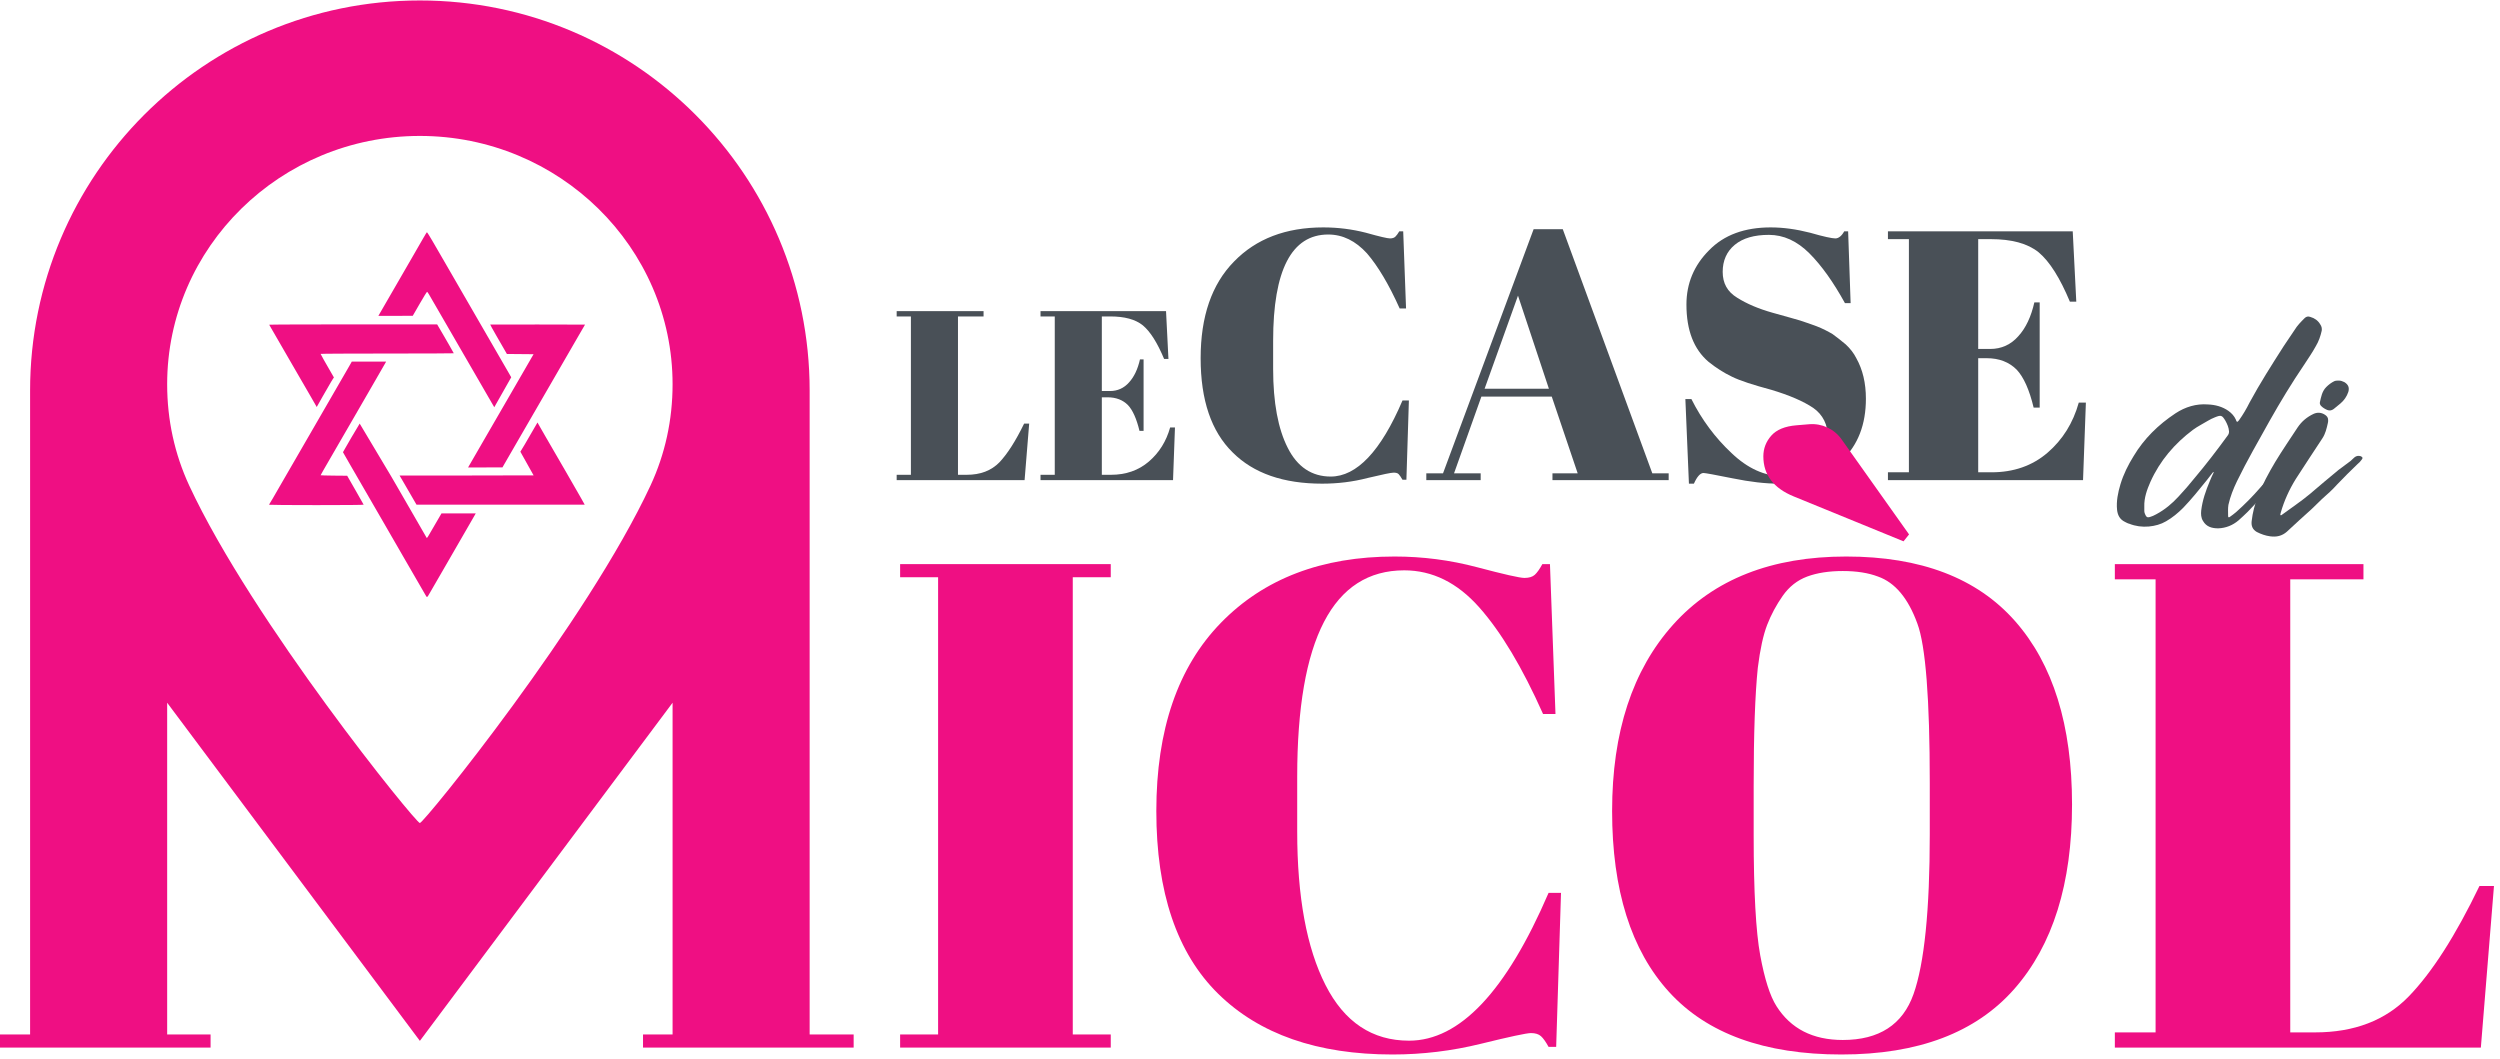 <?xml version="1.0" encoding="UTF-8" standalone="no"?>
<!DOCTYPE svg PUBLIC "-//W3C//DTD SVG 1.1//EN" "http://www.w3.org/Graphics/SVG/1.1/DTD/svg11.dtd">
<svg width="100%" height="100%" viewBox="0 0 354 150" version="1.1" xmlns="http://www.w3.org/2000/svg" xmlns:xlink="http://www.w3.org/1999/xlink" xml:space="preserve" xmlns:serif="http://www.serif.com/" style="fill-rule:evenodd;clip-rule:evenodd;stroke-linejoin:round;stroke-miterlimit:2;">
    <g transform="matrix(1,0,0,1,-3412.65,-2179.34)">
        <g transform="matrix(0.648,0,0,1,3239.25,1714)">
            <g transform="matrix(1.543,0,0,1,-293.143,-13.301)">
                <g transform="matrix(2.097,0,0,2.097,-87.335,-12.161)">
                    <g transform="matrix(16.301,0,0,16.301,275.159,266.469)">
                        <path d="M0.021,-0.7L0.381,-0.7L0.381,-0.678L0.275,-0.678L0.275,-0.022L0.311,-0.022C0.368,-0.022 0.413,-0.039 0.447,-0.074C0.48,-0.109 0.514,-0.162 0.549,-0.234L0.57,-0.234L0.551,-0L0.021,-0L0.021,-0.022L0.08,-0.022L0.08,-0.678L0.021,-0.678L0.021,-0.7Z" style="fill:rgb(73,80,87);fill-rule:nonzero;"/>
                    </g>
                    <g transform="matrix(16.301,0,0,16.301,284.874,266.469)">
                        <path d="M0.021,-0.7L0.541,-0.7L0.551,-0.502L0.533,-0.502C0.505,-0.569 0.476,-0.615 0.445,-0.641C0.414,-0.666 0.369,-0.678 0.31,-0.678L0.275,-0.678L0.275,-0.369L0.309,-0.369C0.34,-0.369 0.367,-0.381 0.388,-0.405C0.409,-0.428 0.424,-0.46 0.433,-0.5L0.448,-0.5L0.448,-0.204L0.431,-0.204C0.419,-0.254 0.403,-0.29 0.383,-0.311C0.362,-0.332 0.334,-0.343 0.299,-0.343L0.275,-0.343L0.275,-0.022L0.313,-0.022C0.374,-0.022 0.427,-0.04 0.47,-0.077C0.513,-0.114 0.542,-0.161 0.558,-0.218L0.578,-0.218L0.57,-0L0.021,-0L0.021,-0.022L0.08,-0.022L0.08,-0.678L0.021,-0.678L0.021,-0.7Z" style="fill:rgb(73,80,87);fill-rule:nonzero;"/>
                    </g>
                    <g transform="matrix(24,0,0,24,295.046,266.469)">
                        <path d="M0.4,-0.691C0.297,-0.691 0.245,-0.591 0.245,-0.392L0.245,-0.313C0.245,-0.218 0.259,-0.144 0.286,-0.091C0.313,-0.037 0.354,-0.01 0.407,-0.01C0.48,-0.01 0.548,-0.081 0.609,-0.224L0.627,-0.224L0.62,-0.001L0.609,-0.001C0.605,-0.008 0.601,-0.014 0.598,-0.017C0.595,-0.02 0.59,-0.021 0.584,-0.021C0.577,-0.021 0.553,-0.016 0.511,-0.006C0.469,0.005 0.426,0.01 0.383,0.01C0.274,0.01 0.19,-0.019 0.131,-0.078C0.071,-0.137 0.041,-0.225 0.041,-0.343C0.041,-0.46 0.072,-0.551 0.135,-0.615C0.197,-0.679 0.281,-0.711 0.386,-0.711C0.427,-0.711 0.467,-0.706 0.506,-0.696C0.545,-0.685 0.567,-0.68 0.574,-0.68C0.581,-0.68 0.586,-0.682 0.589,-0.685C0.592,-0.688 0.596,-0.693 0.6,-0.7L0.611,-0.7L0.619,-0.483L0.601,-0.483C0.571,-0.55 0.54,-0.602 0.509,-0.638C0.477,-0.673 0.441,-0.691 0.4,-0.691Z" style="fill:rgb(73,80,87);fill-rule:nonzero;"/>
                    </g>
                    <g transform="matrix(24,0,0,24,311.126,266.469)">
                        <path d="M0.432,-0.019L0.359,-0.235L0.161,-0.235L0.084,-0.019L0.159,-0.019L0.159,-0L0.006,-0L0.006,-0.019L0.053,-0.019L0.308,-0.706L0.39,-0.706L0.642,-0.019L0.688,-0.019L0.688,-0L0.361,-0L0.361,-0.019L0.432,-0.019ZM0.264,-0.519L0.17,-0.257L0.351,-0.257L0.264,-0.519Z" style="fill:rgb(73,80,87);fill-rule:nonzero;"/>
                    </g>
                    <g transform="matrix(24,0,0,24,327.542,266.469)">
                        <path d="M0.325,-0.011C0.358,-0.011 0.388,-0.02 0.414,-0.038C0.439,-0.056 0.452,-0.083 0.452,-0.12C0.452,-0.156 0.438,-0.184 0.411,-0.203C0.383,-0.222 0.343,-0.239 0.293,-0.254C0.241,-0.268 0.204,-0.28 0.182,-0.291C0.159,-0.302 0.137,-0.316 0.116,-0.333C0.075,-0.368 0.054,-0.421 0.054,-0.494C0.054,-0.553 0.075,-0.604 0.118,-0.647C0.16,-0.69 0.218,-0.711 0.291,-0.711C0.326,-0.711 0.363,-0.706 0.402,-0.696C0.44,-0.685 0.464,-0.68 0.473,-0.68C0.482,-0.68 0.491,-0.687 0.498,-0.7L0.509,-0.7L0.516,-0.498L0.5,-0.498C0.468,-0.556 0.435,-0.603 0.4,-0.638C0.365,-0.673 0.327,-0.69 0.286,-0.69C0.245,-0.69 0.213,-0.681 0.19,-0.662C0.167,-0.643 0.156,-0.617 0.156,-0.586C0.156,-0.554 0.169,-0.53 0.197,-0.513C0.224,-0.496 0.257,-0.482 0.296,-0.471C0.335,-0.46 0.361,-0.453 0.374,-0.449C0.386,-0.445 0.401,-0.44 0.42,-0.433C0.438,-0.426 0.453,-0.418 0.465,-0.411C0.476,-0.403 0.489,-0.393 0.502,-0.382C0.515,-0.37 0.525,-0.357 0.532,-0.343C0.55,-0.311 0.559,-0.273 0.559,-0.229C0.559,-0.157 0.537,-0.099 0.492,-0.056C0.446,-0.012 0.387,0.01 0.314,0.01C0.276,0.01 0.233,0.005 0.184,-0.005C0.134,-0.015 0.107,-0.02 0.102,-0.02C0.093,-0.02 0.084,-0.01 0.075,0.01L0.061,0.01L0.051,-0.228L0.068,-0.228C0.097,-0.17 0.135,-0.119 0.181,-0.076C0.226,-0.033 0.274,-0.011 0.325,-0.011Z" style="fill:rgb(73,80,87);fill-rule:nonzero;"/>
                    </g>
                    <g transform="matrix(24,0,0,24,341.942,266.469)">
                        <path d="M0.021,-0.7L0.541,-0.7L0.551,-0.502L0.533,-0.502C0.505,-0.569 0.476,-0.615 0.445,-0.641C0.414,-0.666 0.369,-0.678 0.31,-0.678L0.275,-0.678L0.275,-0.369L0.309,-0.369C0.34,-0.369 0.367,-0.381 0.388,-0.405C0.409,-0.428 0.424,-0.46 0.433,-0.5L0.448,-0.5L0.448,-0.204L0.431,-0.204C0.419,-0.254 0.403,-0.29 0.383,-0.311C0.362,-0.332 0.334,-0.343 0.299,-0.343L0.275,-0.343L0.275,-0.022L0.313,-0.022C0.374,-0.022 0.427,-0.04 0.47,-0.077C0.513,-0.114 0.542,-0.161 0.558,-0.218L0.578,-0.218L0.57,-0L0.021,-0L0.021,-0.022L0.08,-0.022L0.08,-0.678L0.021,-0.678L0.021,-0.7Z" style="fill:rgb(73,80,87);fill-rule:nonzero;"/>
                    </g>
                </g>
                <g transform="matrix(0.368,1.68563e-34,2.32501e-34,0.508,-886.844,-666.325)">
                    <path d="M3461.75,2544L3409,2544L3409,2362.75C3409,2302.69 3476.16,2254 3559,2254C3641.84,2254 3709,2302.69 3709,2362.75L3709,2544L3656.25,2544L3656.25,2449.75L3559,2544L3461.75,2449.75L3461.75,2544ZM3558.99,2291.76C3505.38,2291.76 3461.75,2322.81 3461.75,2360.97C3461.75,2370.93 3464.62,2380.44 3470.25,2389.23C3494.57,2427.1 3557.42,2483.28 3558.99,2483.28C3560.58,2483.28 3623.42,2427.11 3647.74,2389.23C3653.38,2380.44 3656.25,2370.93 3656.25,2360.97C3656.24,2322.81 3612.61,2291.76 3558.99,2291.76Z" style="fill:rgb(239,15,131);"/>
                </g>
                <g transform="matrix(1,0,0,1,488.436,626.979)">
                    <path d="M2.445,-68.459L32.274,-68.459L32.274,-66.601L26.895,-66.601L26.895,-1.858L32.274,-1.858L32.274,0L2.445,0L2.445,-1.858L7.824,-1.858L7.824,-66.601L2.445,-66.601L2.445,-68.459Z" style="fill:rgb(239,15,131);fill-rule:nonzero;"/>
                    <path d="M73.838,-67.579C63.732,-67.579 58.679,-57.832 58.679,-38.337L58.679,-30.611C58.679,-21.353 60.016,-14.099 62.689,-8.851C65.362,-3.602 69.307,-0.978 74.523,-0.978C81.695,-0.978 88.28,-7.954 94.278,-21.907L96.039,-21.907L95.354,-0.098L94.278,-0.098C93.887,-0.815 93.528,-1.32 93.202,-1.614C92.876,-1.907 92.404,-2.054 91.784,-2.054C91.165,-2.054 88.801,-1.548 84.694,-0.538C80.586,0.473 76.414,0.978 72.176,0.978C61.548,0.978 53.317,-1.891 47.481,-7.628C41.646,-13.366 38.728,-21.988 38.728,-33.496C38.728,-45.004 41.776,-53.887 47.873,-60.146C53.969,-66.405 62.168,-69.535 72.469,-69.535C76.446,-69.535 80.342,-69.03 84.156,-68.019C87.97,-67.009 90.203,-66.503 90.855,-66.503C91.507,-66.503 91.996,-66.65 92.322,-66.943C92.648,-67.237 93.007,-67.742 93.398,-68.459L94.474,-68.459L95.256,-47.237L93.496,-47.237C90.562,-53.822 87.546,-58.859 84.449,-62.347C81.352,-65.835 77.815,-67.579 73.838,-67.579Z" style="fill:rgb(239,15,131);fill-rule:nonzero;"/>
                    <path d="M148.263,-30.22L148.263,-37.457C148.263,-49.388 147.676,-56.919 146.503,-60.049C145.199,-63.635 143.341,-65.851 140.928,-66.699C139.559,-67.22 137.897,-67.481 135.941,-67.481C133.985,-67.481 132.306,-67.22 130.904,-66.699C129.502,-66.177 128.345,-65.265 127.432,-63.961C126.519,-62.657 125.786,-61.287 125.232,-59.853C124.677,-58.419 124.237,-56.397 123.911,-53.789C123.52,-50.008 123.324,-44.433 123.324,-37.066L123.324,-30.024C123.324,-22.07 123.634,-16.414 124.254,-13.056C124.873,-9.698 125.639,-7.302 126.552,-5.868C128.573,-2.673 131.703,-1.076 135.941,-1.076C141.091,-1.076 144.433,-3.244 145.965,-7.579C147.497,-11.915 148.263,-19.462 148.263,-30.22ZM135.745,0.978C124.857,0.978 116.723,-1.972 111.344,-7.873C105.965,-13.773 103.276,-22.314 103.276,-33.496C103.276,-44.678 106.161,-53.48 111.931,-59.902C117.701,-66.324 125.867,-69.535 136.43,-69.535C146.992,-69.535 154.962,-66.487 160.341,-60.391C165.72,-54.295 168.41,-45.64 168.41,-34.425C168.41,-23.211 165.688,-14.507 160.244,-8.313C154.799,-2.119 146.633,0.978 135.745,0.978ZM131.184,-88.267C132.98,-88.416 134.722,-87.606 135.766,-86.136C138.904,-81.717 145.329,-72.665 145.329,-72.665L144.547,-71.687L128.997,-78.044C126.128,-79.217 124.694,-81.108 124.694,-83.716C124.694,-84.824 125.069,-85.802 125.818,-86.65C126.568,-87.497 127.758,-87.986 129.388,-88.117C129.388,-88.117 130.22,-88.186 131.184,-88.267Z" style="fill:rgb(239,15,131);fill-rule:nonzero;"/>
                    <path d="M174.473,-68.459L209.681,-68.459L209.681,-66.308L199.314,-66.308L199.314,-2.152L202.835,-2.152C208.377,-2.152 212.794,-3.847 216.087,-7.237C219.379,-10.627 222.721,-15.843 226.111,-22.885L228.165,-22.885L226.307,0L174.473,0L174.473,-2.152L180.243,-2.152L180.243,-66.308L174.473,-66.308L174.473,-68.459Z" style="fill:rgb(239,15,131);fill-rule:nonzero;"/>
                </g>
                <g transform="matrix(1,0,0,1,452.025,626.979)">
                    <rect x="2.445" y="-1.858" width="29.829" height="1.858" style="fill:rgb(239,15,131);fill-rule:nonzero;"/>
                </g>
                <g transform="matrix(1,0,0,1,360.954,626.979)">
                    <rect x="2.445" y="-1.858" width="29.829" height="1.858" style="fill:rgb(239,15,131);fill-rule:nonzero;"/>
                </g>
                <g transform="matrix(1.805,0,0,1.805,169.206,70.356)">
                    <g transform="matrix(24,0,0,24,275.159,266.469)">
                        <path d="M0.253,-0.135C0.246,-0.126 0.239,-0.117 0.232,-0.108C0.207,-0.077 0.182,-0.046 0.155,-0.018C0.138,-0.001 0.12,0.014 0.099,0.026C0.082,0.036 0.063,0.041 0.043,0.043C0.021,0.045 -0.001,0.042 -0.021,0.034C-0.026,0.033 -0.031,0.03 -0.035,0.028C-0.052,0.02 -0.059,0.006 -0.061,-0.011C-0.064,-0.04 -0.058,-0.068 -0.05,-0.095C-0.04,-0.128 -0.025,-0.158 -0.007,-0.187C0.027,-0.244 0.074,-0.29 0.13,-0.327C0.162,-0.348 0.198,-0.359 0.236,-0.356C0.26,-0.355 0.283,-0.349 0.303,-0.335C0.314,-0.327 0.322,-0.318 0.327,-0.307C0.328,-0.304 0.329,-0.301 0.331,-0.299C0.335,-0.3 0.336,-0.303 0.338,-0.305C0.351,-0.323 0.362,-0.342 0.372,-0.362C0.406,-0.425 0.445,-0.486 0.484,-0.547C0.496,-0.564 0.507,-0.582 0.519,-0.599C0.528,-0.614 0.54,-0.626 0.552,-0.638C0.557,-0.643 0.563,-0.645 0.571,-0.642C0.585,-0.638 0.596,-0.63 0.603,-0.618C0.608,-0.611 0.609,-0.604 0.608,-0.597C0.604,-0.579 0.598,-0.562 0.589,-0.547C0.577,-0.525 0.563,-0.505 0.55,-0.485C0.51,-0.426 0.473,-0.365 0.438,-0.303C0.402,-0.238 0.364,-0.173 0.331,-0.105C0.319,-0.08 0.309,-0.055 0.303,-0.028C0.301,-0.016 0.302,-0.003 0.302,0.009C0.302,0.013 0.304,0.014 0.307,0.012C0.314,0.007 0.321,0.002 0.328,-0.004C0.356,-0.029 0.382,-0.055 0.407,-0.084C0.415,-0.094 0.424,-0.103 0.434,-0.112C0.456,-0.135 0.477,-0.158 0.501,-0.178C0.503,-0.181 0.506,-0.184 0.51,-0.185C0.513,-0.187 0.517,-0.188 0.52,-0.187C0.526,-0.186 0.528,-0.182 0.524,-0.178C0.52,-0.172 0.515,-0.168 0.511,-0.163C0.483,-0.129 0.452,-0.097 0.423,-0.065C0.404,-0.045 0.385,-0.025 0.366,-0.005C0.357,0.004 0.346,0.014 0.336,0.023C0.317,0.039 0.295,0.048 0.27,0.049C0.249,0.049 0.231,0.044 0.22,0.025C0.213,0.014 0.213,0.002 0.214,-0.009C0.218,-0.043 0.229,-0.074 0.242,-0.105C0.246,-0.115 0.25,-0.124 0.255,-0.134C0.254,-0.134 0.254,-0.135 0.253,-0.135ZM0.028,-0.022L0.028,-0.008C0.028,-0.003 0.03,0.002 0.032,0.006C0.036,0.013 0.038,0.014 0.046,0.012C0.053,0.01 0.06,0.007 0.067,0.003C0.095,-0.012 0.119,-0.032 0.14,-0.055C0.158,-0.074 0.175,-0.094 0.192,-0.115C0.23,-0.16 0.266,-0.207 0.301,-0.255C0.304,-0.259 0.305,-0.263 0.305,-0.268C0.304,-0.281 0.299,-0.292 0.293,-0.303C0.282,-0.321 0.279,-0.322 0.259,-0.314C0.243,-0.308 0.229,-0.298 0.214,-0.29C0.205,-0.285 0.195,-0.279 0.187,-0.273C0.127,-0.228 0.079,-0.172 0.048,-0.103C0.037,-0.078 0.027,-0.051 0.028,-0.022Z" style="fill:rgb(73,80,87);fill-rule:nonzero;"/>
                    </g>
                    <g transform="matrix(24,0,0,24,286.487,266.469)">
                        <path d="M0.001,0.006L0.004,0.006C0.035,-0.017 0.067,-0.038 0.097,-0.063C0.128,-0.09 0.16,-0.116 0.191,-0.142C0.204,-0.152 0.217,-0.161 0.23,-0.171C0.234,-0.175 0.239,-0.179 0.243,-0.183C0.249,-0.188 0.256,-0.189 0.263,-0.187C0.27,-0.184 0.271,-0.181 0.267,-0.176C0.263,-0.17 0.258,-0.165 0.253,-0.161C0.23,-0.139 0.208,-0.117 0.186,-0.094C0.171,-0.077 0.154,-0.062 0.137,-0.047C0.126,-0.036 0.114,-0.025 0.103,-0.014C0.076,0.01 0.049,0.035 0.022,0.06C0.006,0.074 -0.012,0.078 -0.033,0.075C-0.048,0.073 -0.062,0.068 -0.076,0.061C-0.09,0.053 -0.095,0.041 -0.093,0.025C-0.09,-0.002 -0.083,-0.029 -0.073,-0.055C-0.058,-0.094 -0.038,-0.131 -0.016,-0.168C0.007,-0.206 0.033,-0.244 0.058,-0.282C0.071,-0.301 0.088,-0.315 0.109,-0.325C0.122,-0.331 0.135,-0.33 0.147,-0.322C0.153,-0.318 0.157,-0.313 0.157,-0.305C0.157,-0.302 0.157,-0.298 0.156,-0.295C0.152,-0.277 0.148,-0.26 0.138,-0.245C0.109,-0.201 0.08,-0.157 0.051,-0.112C0.03,-0.078 0.013,-0.041 0.002,-0.002C0.002,-0 0,0.003 0.001,0.006ZM0.192,-0.434C0.198,-0.434 0.204,-0.432 0.21,-0.429C0.223,-0.421 0.227,-0.411 0.223,-0.397C0.218,-0.382 0.209,-0.369 0.197,-0.359C0.19,-0.353 0.182,-0.347 0.175,-0.341C0.168,-0.336 0.162,-0.335 0.154,-0.338C0.147,-0.341 0.14,-0.345 0.134,-0.351C0.131,-0.354 0.129,-0.359 0.13,-0.363C0.134,-0.381 0.137,-0.399 0.151,-0.413C0.159,-0.421 0.167,-0.427 0.177,-0.432C0.182,-0.434 0.186,-0.434 0.192,-0.434Z" style="fill:rgb(73,80,87);fill-rule:nonzero;"/>
                    </g>
                </g>
                <g transform="matrix(0.127,0,0,-0.127,401.508,563.345)">
                    <path d="M176.016,408.043C175.793,407.906 174.16,405.262 172.383,402.164C169.027,396.313 163.633,386.949 158.906,378.785C157.391,376.172 149.004,361.66 140.262,346.535C131.52,331.41 123.816,318.078 123.137,316.91L121.906,314.785L160.25,314.832L168,328.289C172.262,335.695 175.969,341.688 176.238,341.606C176.504,341.527 177.375,340.352 178.172,339C179.703,336.395 188.082,321.938 190.758,317.285C194.906,310.067 202.012,297.789 213.75,277.535C218.371,269.559 223.844,260.109 225.91,256.535C227.977,252.961 230.711,248.235 231.984,246.035C233.262,243.836 251.146,212.91 251.146,212.91L270.055,246.297L267.859,250.168C266.012,253.426 259.562,264.578 233.098,310.285C230.699,314.426 226.859,321.07 221.25,330.785C220.375,332.297 217.973,336.461 215.906,340.035C213.84,343.609 208.383,353.059 203.777,361.035C199.172,369.012 193.766,378.348 191.766,381.785C189.77,385.223 185.496,392.594 182.273,398.164C179.055,403.735 176.234,408.18 176.016,408.043ZM93.691,305.285C42.129,305.285 0.043,305.117 0.164,304.91C0.289,304.703 2.066,301.609 4.121,298.035C6.172,294.461 12.871,282.871 19.008,272.285C25.145,261.699 31.324,251.012 32.746,248.535C36.25,242.434 42.207,232.156 45.934,225.785C47.621,222.899 53.173,213.164 53.173,213.164C53.173,213.164 56.255,218.795 59.785,224.91C63.315,231.025 67.506,238.284 69.094,241.035C70.682,243.786 72.337,246.117 72.337,246.117C72.337,246.117 63.031,262.332 61.07,265.75C59.105,269.168 57.5,272.149 57.5,272.375C57.5,272.602 90.914,272.785 131.75,272.785C172.59,272.785 206,272.914 206,273.07C206,273.227 203.824,277.106 201.168,281.695C198.508,286.281 195.625,291.274 194.762,292.785C193.895,294.297 191.895,297.731 190.316,300.41L187.441,305.285L93.691,305.285ZM299.602,305.16C270.582,305.231 246.75,305.199 246.637,305.09C246.527,304.977 249.402,299.746 253.027,293.461C256.652,287.176 260.883,279.844 262.422,277.168L265.227,272.301L294.961,272.035L288.176,260.285C284.441,253.824 279.238,244.824 276.609,240.285C273.984,235.746 271.125,230.797 270.254,229.285C266.66,223.039 249.688,193.703 247.25,189.535C245.805,187.059 241.637,179.859 237.988,173.535C234.34,167.211 229.852,159.449 228.02,156.285C226.184,153.121 224.07,149.465 223.32,148.16L221.961,145.781L241.105,145.789L260.25,145.793L262.035,148.914C263.016,150.629 265.582,155.07 267.738,158.785C271.23,164.793 276.09,173.199 280.746,181.285C281.617,182.797 289.039,195.621 297.238,209.785C305.434,223.945 314.676,239.922 317.773,245.285C320.871,250.649 324.516,256.945 325.871,259.285C329.148,264.938 335.09,275.219 340.758,285.035C343.297,289.434 346.945,295.735 348.871,299.035L352.367,305.035L299.602,305.16ZM130.535,263.781L111.395,263.781L92.25,263.777L91.223,261.906C90.656,260.879 87.973,256.211 85.262,251.535C82.547,246.859 79.613,241.797 78.746,240.285C77.875,238.774 74.953,233.711 72.246,229.035C69.539,224.359 64.926,216.371 61.992,211.285C59.055,206.195 48.711,188.309 39.008,171.535C29.301,154.758 19.738,138.223 17.754,134.785C15.766,131.348 12.84,126.285 11.25,123.535C9.66,120.785 6.68,115.609 4.621,112.035C2.566,108.461 0.688,105.32 0.441,105.059C0.199,104.797 0,104.406 0,104.188L0,104.184C0,103.961 23.738,103.781 52.75,103.781C85.699,103.781 105.5,103.961 105.5,104.258C105.5,104.52 90,131.496 88.98,133.285L87.121,136.531L72.312,136.664C64.164,136.738 57.5,136.922 57.5,137.074C57.5,137.32 61.254,143.883 69.914,158.785C71.434,161.395 75.07,167.695 78.004,172.781C80.934,177.871 85.367,185.52 87.852,189.781C90.34,194.043 94.059,200.457 96.117,204.031C98.176,207.606 101.16,212.781 102.75,215.531C104.344,218.281 106.879,222.672 108.387,225.281C109.898,227.895 112.305,232.059 113.738,234.535C123.633,251.617 129.438,261.692 129.945,262.66L130.535,263.781ZM299.367,195.891L298.512,194.461C298.039,193.676 295.969,190.109 293.906,186.535C291.844,182.961 287.982,176.29 285.328,171.711C282.674,167.132 280.247,163.32 280.247,163.32C280.247,163.32 295,137.035 295,136.945C295,136.856 261.367,136.785 220.262,136.785L145.523,136.785L147.676,133.16C148.859,131.168 151.703,126.274 153.996,122.285C161.703,108.883 164.422,104.293 164.422,104.293L352,104.293C352,104.293 345.871,115.449 330.273,142.285C328.273,145.723 323.711,153.598 320.129,159.785C316.543,165.973 311.07,175.422 307.961,180.785C304.852,186.149 301.648,191.738 300.84,193.211L299.367,195.891ZM101.082,194.676C101.082,194.676 94.148,183.16 91.754,179.035C89.359,174.91 86.281,169.567 84.918,167.16L82.438,162.789L84.629,158.91C85.836,156.781 88.516,152.109 90.59,148.535C94.848,141.192 98.496,134.887 103.75,125.785C105.734,122.348 115.301,105.809 125.016,89.035C134.727,72.258 143.5,57.07 144.512,55.285C145.523,53.496 147.922,49.336 149.844,46.035C153.801,39.238 159.484,29.426 163.742,22.035C166.93,16.496 171.07,9.34 174.109,4.117C176.402,0.172 175.828,-0.133 180.105,7.285C181.613,9.899 189.551,23.621 197.746,37.785C220.664,77.402 223.965,83.113 227.348,89.035L230.492,94.535L192.286,94.535C192.286,94.535 181.262,75.524 180.512,74.285C179.766,73.047 178.547,70.965 177.805,69.66C176.363,67.117 175.854,67.145 175.854,67.145C175.854,67.145 152.438,107.777 144.488,121.535C142.898,124.285 139.25,130.586 136.379,135.535C133.508,140.485 101.082,194.676 101.082,194.676Z" style="fill:rgb(239,15,131);fill-rule:nonzero;"/>
                </g>
            </g>
        </g>
    </g>
</svg>
